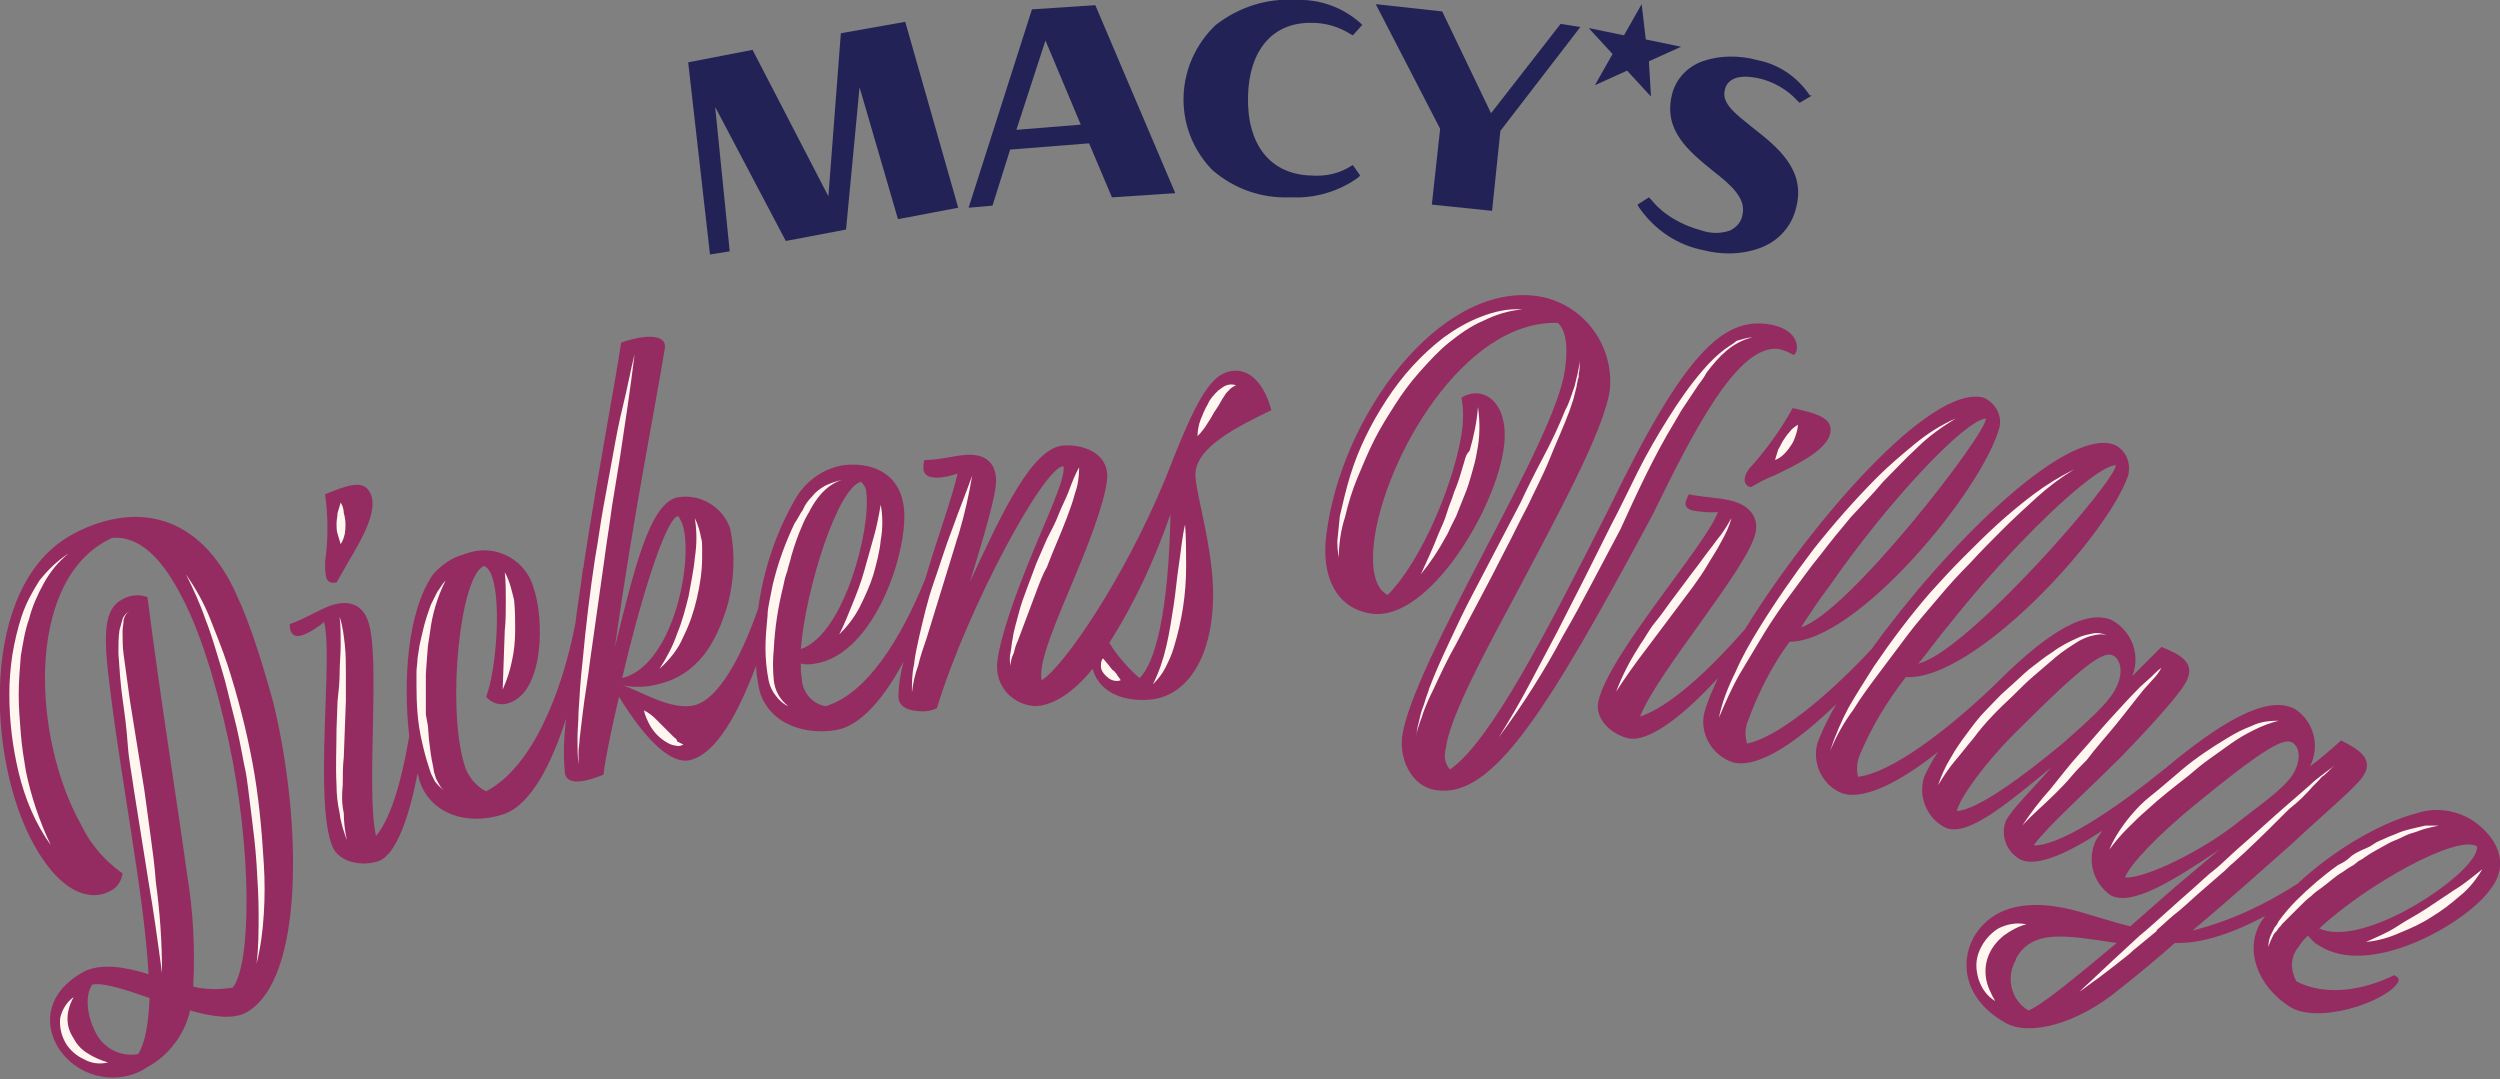 <?xml version="1.0" encoding="utf-8"?>
<!-- Generator: Adobe Illustrator 25.2.0, SVG Export Plug-In . SVG Version: 6.00 Build 0)  -->
<svg version="1.1" id="lockup" xmlns="http://www.w3.org/2000/svg" xmlns:xlink="http://www.w3.org/1999/xlink" x="0px" y="0px"
	 viewBox="0 0 240.7 103.9" style="enable-background:new 0 0 240.7 103.9;" xml:space="preserve">
<rect x="0" y="0" width="240.7" height="103.9" fill="#808080" stroke="none"/>
<style type="text/css">
	.st0{fill:#952C61;}
	.st1{fill:#FFF6F0;}
	.st2{fill:#232256;}
</style>
<g id="Group_17286" transform="translate(0 28.39)">
	<path id="Path_36817" class="st0" d="M171.2,5.2c0.5,0.1,1,0.3,1.5,0.6c0.2-0.2,0.3-0.4,0.3-0.6c0.1-0.9-0.6-2.1-2.9-2.4
		c-4.2-0.5-7.9,2.7-15.1,17.6c-6.1,12.1-11.5,22.6-15.4,25.3c-0.5-0.6-0.6-1.3-0.4-2c0.3-2.7,3.2-8.3,6.5-14.4
		c4.1-7.8,8.8-16.3,9.3-20.2c0.4-4.4-2.7-8.4-7.1-9c-9.4-1.2-18.8,11.6-20.2,23c-0.5,3.8,0.8,7.1,4.4,7.6c5.5,0.7,12-10.2,12.7-16.1
		c0.4-3-0.8-4.9-2.4-5.1c-0.6-0.1-1.2,0.1-1.7,0.4c0.2,1,0.2,1.9,0.1,2.9c-0.6,4.9-3.9,12.8-7.2,16.1c-1.3-0.7-1.6-2.7-1.3-5.2
		c1-7.9,8.6-21.3,17.7-21c0.7,0.7,1,2,0.7,4.3c-0.4,3.6-4.1,10.6-7.8,17.7c-3.7,7.1-7.4,14.3-7.9,17.8c-0.3,2.6,1.2,5,3.4,5.2
		c5.4,0.7,10.6-7.7,20.7-26.5C163.1,13,167.3,4.8,171.2,5.2z M31.4,27.2c0.1,0.4,0.5,0.6,0.9,0.5c0,0,0,0,0.1,0
		c0.4-0.7,0.8-1.4,1.2-2.1c1.2-2,2.8-4.8,2.1-6.4c-0.6-1.5-2.2-0.9-4.4,0c0.3,2.2,0.3,4.4,0,6.5C31.3,26.2,31.3,26.7,31.4,27.2z
		 M122.4,11.1c-0.5-2-1.7-3.8-3.4-3.8c-2.4,0-3.8,2.7-6.8,10.4c-4,9.7-9.8,18.1-11.9,19.4c-0.4-1.7,1.5-5.9,3.2-10
		c1.9-4.5,3.2-8.3,3.1-9.9c-0.2-2.2-2.6-2.8-4.2-2.7c-3,0.2-5.9,6.4-9,13.1c1.3-4.3,2.6-8.5,2.5-9.9c-0.1-1.7-1.2-2.4-2.9-2.3
		c-1.2,0.1-2.6,0.5-4,0.5c-0.1,0.3-0.1,0.6-0.1,0.9c0.1,0.5,0.4,0.8,1.3,0.8c0.7,0,1.4-0.2,2-0.4c-0.6,2.6-2,6.3-3.1,10.1
		c-2.3,5.7-5.6,11.1-9.6,12.3c-1.3-0.2-2.3-1.4-2.3-2.7c-0.1-0.4-0.1-0.9-0.1-1.4c0.4,0.1,0.9,0.1,1.4,0c5.8-0.9,9.1-11.2,8.5-15.2
		c-0.5-3.4-3.4-4.2-5.8-3.9c-1.9,0.3-3.6,1.5-4.6,3.2c-1.9,3.3-3.1,6.9-3.6,10.6c-1.6,4.6-3.8,8.7-6.1,9.3c-2.4,0.6-5.6-1.6-7-1.9
		c1.1,0.2,2.3,0.2,3.4-0.1c3.9-0.9,5.7-4,6.8-7.8c0.6-2.4,0.7-4.8,0.2-7.2c-0.7-2.1-2.9-3.4-5.1-3c-2.7,0.6-4.2,7.2-6,14.4
		C61,21.1,63.1,10.8,64,5.2c0.3-1.6-2.3-1.3-4.2-0.6c-0.5,3.5-2.2,12.3-3.6,21.4c0,0.1,0,0.3-0.1,0.4h0c0,0.1,0,0.1,0,0.2
		c-0.2,1.6-0.5,3.3-0.7,5c-1.3,6.8-4.2,13.9-8.6,16.2c-1-0.5-1.8-1.5-2.1-2.6C43,39.6,44.3,27,46.6,26.1c0.3,0.1,0.6,0.5,0.8,1.1
		c0.9,2.7,0.3,9.3-0.6,11.5c0.5,0.6,1.4,0.9,2.2,0.6c3.4-1.1,3.4-8.1,2.4-11c-0.7-2.7-3.5-4.3-6.2-3.5c-0.2,0.1-0.4,0.1-0.6,0.2
		c-1.1,0.3-2.1,1-2.9,1.9c-2.5,3.6-2.9,10.3-2.3,15.6c-0.7,4.1-1.7,7.8-3.2,9.6c-1-4.5,0.5-17.5-0.8-20.8c-0.6-1.6-2-2-3.8-1.3
		c-1.2,0.5-2.3,1.2-3.7,1.7c0,0.2,0,0.5,0.1,0.7c0.2,0.4,0.5,0.6,1.3,0.3c0.7-0.3,1.3-0.7,1.9-1.2c0.9,3.1-1,17.2,0.8,21.6
		c0.6,1.5,2.8,2,4.5,1.4c1.7-0.7,2.9-4.3,3.7-8.4c0.1,0.2,0.1,0.4,0.2,0.7c1,3.1,4.5,4.4,8.1,3.2c2.6-0.9,4.6-4.8,6-9.2
		c-0.2,1.8-0.3,3.5-0.1,5.3c0.3,1.4,2.7,0.5,3.7,0.1c0.2-1.7,0.8-4.5,1.5-7.5c2.7,4.4,5.1,6.5,6.8,6.1c2.6-0.6,4.7-4.6,6.4-9.1
		c0,0.6,0.1,1.2,0.2,1.8c0.5,3.3,3.8,5,7.5,4.4l0,0c2.4-0.4,4.7-3.2,6.5-6.6c-0.3,1.1-0.5,2.3-0.5,3.5c0.1,1,1.2,1.3,2.4,1.3
		c0.4,0,0.9-0.1,1.3-0.3c3-9.8,10.4-23.4,12.2-23.3c0.2,1.3-1.8,5.3-3.5,9.6c-1.7,4.2-3,8.3-2.9,9.9c0.1,2,1.7,3.5,3.7,3.6
		c1.9-0.1,3.8-1.5,5.5-3.6c0.4,1.6,2,3.1,5.1,3c4.2-0.1,6.5-4.5,6.5-10.1c0-4.5-1.6-9.5-1.7-11.4C114.9,14.6,119.6,12.5,122.4,11.1
		L122.4,11.1z M82.9,18c0.3,0.3,0.5,0.6,0.5,1c0.5,3.4-2.1,13.7-6.3,15.1C77.6,28.1,80.7,18.5,82.9,18L82.9,18z M65.3,21.3
		c0.2,0.3,0.4,0.7,0.5,1.1c0.9,3.7-1.1,13.3-5.9,14.5C61.6,29.6,64.1,21.4,65.3,21.3L65.3,21.3z M109.7,36.9c-1.1-1-2.1-2.1-2.9-3.4
		c2.5-3.9,4.4-8.1,5.9-12.4C112.5,30.7,111.2,35.5,109.7,36.9z M168.8,16.3c-0.4,0.4-0.7,0.8-0.8,1.3c-0.1,0.4,0.1,0.8,0.5,0.9
		c0,0,0,0,0.1,0c0.7-0.4,1.4-0.8,2.2-1.1c2.1-1,5-2.4,5.4-4c0.4-1.6-1.4-2-3.6-2.5C171.5,12.9,170.2,14.7,168.8,16.3L168.8,16.3z
		 M22.1,27.5c-4-7.3-10.3-7.1-15.2-4.4C-2,28-1.3,44.8,3.3,53c2.8,5,5.7,5.3,7.3,4.4c0.7-0.3,1.1-1,1.2-1.7c-1.7-1.2-3.1-2.8-4-4.7
		c-4.6-8.2-5.4-23,2.4-27.3c0.2-0.1,0.4-0.2,0.6-0.3c2.4-0.2,4.5,1.6,6.4,5.1c1.9,3.4,3.5,8.4,4.8,14.4c2.3,10.6,2.2,21.6,0.4,23.8
		c-1.3,0.2-2.6,0.2-3.8-0.1c0.2-3.6,0-7.3-0.6-10.9c-0.9-6.6-2.6-17.1-3.8-26.6c-0.8-0.3-1.7-0.2-2.4,0.2c-1.5,0.8-1.9,2.5-1.4,7
		c1.1,9.8,3.5,21.4,3.9,29.1c-2.3-0.7-4.6-1.1-6.3-0.2c-3.4,1.9-3.8,4.8-2.5,7.1c1.7,2.9,5.4,3.9,8.3,2.3c0.1-0.1,0.2-0.1,0.3-0.2
		c2.1-1.1,3.7-3.2,4.2-5.5c2.1,0.6,4.1,0.9,5.4,0.2c5.6-3.1,5.4-18.4,2.6-29.9C25,34.5,23.7,30.5,22.1,27.5z M13.3,73.1
		c-1.7,0.3-3.4-0.6-4.1-2.1c-0.9-1.7-1-3.7-0.3-4.6c1.1-0.2,3.2,0.5,5.5,1.3C14.3,70.1,14,72,13.3,73.1L13.3,73.1z M238.2,50.7
		c-1.6-1.1-3.7-1.4-5.5-0.8c-3.8,1-8.3,3.8-11.5,6.8c-3.1,2-6.5,3.6-10.1,4.5c4.4-3.7,7.9-6.9,9.4-8.2c3.2-3,6.6-5.8,7.1-6.8
		c0.9-1.5-0.4-2.4-2.2-3.3c-0.9,0.8-1.9,1.7-3,2.5c1-1.9,0.4-4.3-1.4-5.5c-2.8-1.6-7.7,1.7-12.3,5.5l-0.1,0.1
		c-0.1,0.1-0.3,0.2-0.4,0.3c-4.8,3.9-10,7.3-12.4,7.2c1.3-1.8,5-5.1,8.4-8.5c3.1-3.2,6-6.4,6.4-7.5c0.7-1.6-0.7-2.4-2.5-3.1
		c-0.8,0.8-1.8,1.8-2.8,2.8c0.8-2,0-4.3-2-5.4c-2.9-1.2-7.1,2.1-11.2,6.2l-0.1,0.1c-4.6,4.4-9.9,8.4-13.1,8.8
		c-0.2-0.7-0.1-1.5,0.2-2.2c1.1-2.6,2.6-5.1,4.4-7.4c6.5,0.4,19.3-13.4,21.4-19.4c0.3-1.2-0.2-2.5-1.4-3
		c-4.8-1.6-16.4,10.1-23.3,19.7c-4.2,4.5-9,8.5-12,9.1c-0.2-0.7-0.2-1.5,0.1-2.2c1-2.7,2.3-5.3,4-7.6c6.5,0,18.5-14.5,20.2-20.6
		c0.3-1.2-0.4-2.4-1.5-2.9c-5.1-1.4-16.7,12.1-23,22.3c-3.5,4-7.3,7.5-10.1,8.4c1.7-4.3,10.3-14.2,11.1-17.6
		c0.4-1.6-0.6-2.8-2.4-3.2c-1.2-0.3-2.6-0.3-4-0.6c-0.1,0.2-0.2,0.4-0.3,0.7c-0.1,0.4,0.1,0.8,0.9,0.9c0.7,0.1,1.5,0.2,2.2,0.1
		c-1,3-10.5,13.7-11.5,18.2c-0.4,1.6,1.1,3.2,2.9,3.6c2,0.4,5.4-2.3,8.6-5.8c-0.5,1.1-1,2.2-1.3,3.3c-0.5,2,0.7,4.1,2.7,4.8
		c2.5,0.7,6.4-2.1,10-5.6c-0.7,1.2-1.3,2.4-1.8,3.7c-0.6,2,0.5,4.2,2.4,4.9c2.2,0.7,5.8-1.3,9.2-4c-0.5,0.7-0.9,1.5-1.3,2.3
		c-0.7,1.9,0.2,4.1,2,5c2.1,0.9,5.7-2.1,10.2-5.8c-1.9,2.2-3.9,4.1-4.4,5.2c-0.5,1.4,0.1,3,1.5,3.7c1.6,0.7,4.6-0.7,7.8-2.8
		c-0.2,0.3-0.4,0.6-0.6,0.9c-0.9,1.9-0.3,4.1,1.4,5.3c2,1.1,5.9-1.3,10.5-4.4l-3.2,2.7c-1,0.8-3.1,2.7-5.4,4.7
		c-1.6-0.4-3.1-0.9-4.2-1.2c-6.3-2-9.5-0.2-10.9,2.3c-1.4,2.6-0.7,6.1,3.1,8.2c2.3,1.3,6.9,0.1,10.9-3.2c1.9-1.5,3.7-3,5.4-4.5
		c2.6,0.1,5.7-1,8.7-2.6c-0.1,0.1-0.2,0.3-0.3,0.4c-1.8,2.7-0.5,6.3,2.6,8.3c2.7,1.8,9.2-0.4,10.4-2.2c0.3-0.4,0.1-0.6-0.3-0.8
		c-2.8,1.4-6.5,2.1-9.4,0.6c-0.6-1.1-0.6-2.4,0.2-3.3c0.2-0.4,0.5-0.7,0.9-1.1c0.3,0.3,0.6,0.7,1,0.9c4.9,3.3,14.3-2.1,16.6-5.4
		C241.8,54.6,240.2,52.1,238.2,50.7z M187.7,31.7c6.1-7.7,13.9-15.2,16-15.3c0.2,1.3-14.3,18-19,19.1
		C185.7,34.3,186.6,33,187.7,31.7L187.7,31.7z M176.1,28.1c5.6-8.1,13-16,15.1-16.2c0.2,1.3-13.3,18.8-17.8,20.1
		C174.2,30.8,175.1,29.4,176.1,28.1z M188.4,49.7c0.3-1.3,2.8-4.8,6.1-8c6.1-6.1,8-7.4,8.9-7c0.7,0.3,1.1,1.5,0.4,3
		c-0.7,1.6-3.1,3.6-5.1,5.4C194.5,46.6,190.3,49.6,188.4,49.7L188.4,49.7z M204.6,56.1c0.4-1.2,3.2-4.1,6.6-6.9
		c6.7-5.5,8.7-6.6,9.5-6.1c0.7,0.4,0.9,1.6,0.1,3c-0.9,1.5-3.5,3.2-5.6,4.9C211.7,53.7,206.5,56.2,204.6,56.1L204.6,56.1z
		 M195.3,68.9c-1.7-1-2.2-3.2-1.2-4.9c0,0,0,0,0-0.1c1.6-2.9,4.9-2.2,9.7-1.5C200.2,65.4,196.6,68.4,195.3,68.9L195.3,68.9z
		 M238.1,54.2c-1.9,2.9-10.9,8.6-14.8,6.8c4.4-4.1,13.2-9.1,15.2-7.9C238.5,53.5,238.3,53.9,238.1,54.2L238.1,54.2z"/>
	<path id="Path_36818" class="st1" d="M59,15.5c-0.3,1.6-0.6,3.3-0.9,4.9s-0.5,3.3-0.8,4.9c-0.5,3.3-0.9,6.6-1.2,9.9
		c-0.2,1.7-0.3,3.3-0.4,5c0,0.8-0.1,1.7-0.1,2.5c0,0.8,0,1.7,0.1,2.5v-0.6l0-0.6c0-0.4,0.1-0.8,0.1-1.2c0.1-0.8,0.2-1.7,0.3-2.5
		c0.2-1.7,0.5-3.3,0.7-5l1.4-9.9c0.2-1.6,0.5-3.3,0.7-4.9l0.8-4.9c0.5-3.3,1-6.6,1.4-9.9c-0.4,1.6-0.7,3.3-1.1,4.9
		S59.3,13.8,59,15.5z M41.1,35.1l0.1-1.3l0.2-1.3c0.2-1.7,0.7-3.4,1.5-5c-0.3,0.3-0.5,0.7-0.8,1.1c-0.1,0.2-0.2,0.4-0.3,0.6
		l-0.3,0.6c-0.3,0.8-0.6,1.7-0.8,2.6c-0.1,0.4-0.2,0.9-0.3,1.3l-0.2,1.3c0,0.4-0.1,0.9-0.1,1.3l0,1.3c0,1.8,0.1,3.6,0.5,5.3
		c0.2,0.9,0.4,1.7,0.7,2.6l0.2,0.6c0.1,0.2,0.2,0.4,0.3,0.6c0.2,0.4,0.6,0.7,0.9,1c-0.3-0.3-0.5-0.7-0.7-1.1
		c-0.1-0.2-0.1-0.4-0.2-0.6l-0.1-0.6c-0.2-0.9-0.3-1.7-0.4-2.6l-0.1-1.3L41,40.4c0-0.4,0-0.9,0-1.3v-1.3l0-1.3L41.1,35.1z
		 M89.9,27.7c-0.6,1.7-1,3.5-1.4,5.2c-0.2,0.9-0.4,1.8-0.5,2.7c-0.2,0.9-0.2,1.8-0.2,2.7c0.1-0.9,0.3-1.8,0.6-2.6
		c0.2-0.9,0.5-1.7,0.8-2.6l0.8-2.6l0.4-1.3l0.4-1.3l0.8-2.6l0.4-1.3c0.1-0.4,0.3-0.9,0.4-1.3c0.5-1.7,0.9-3.5,1.2-5.3
		c-0.6,1.7-1.3,3.4-1.9,5.1C91,24.3,90.5,26,89.9,27.7L89.9,27.7z M64.9,42.6c-0.3-0.3-0.6-0.6-0.9-0.9c-0.3-0.3-0.6-0.6-0.9-0.9
		c-0.3-0.3-0.7-0.6-1.1-0.8c0.1,0.5,0.3,0.9,0.5,1.3c0.2,0.4,0.5,0.8,0.8,1.1c0.3,0.3,0.7,0.6,1.1,0.8c0.2,0.1,0.5,0.2,0.7,0.2
		c0.2,0.1,0.5,0,0.7-0.1c-0.2-0.1-0.4-0.2-0.6-0.3C65.2,42.9,65.1,42.7,64.9,42.6z M48.6,26.7c0.1,0.9,0.1,1.9,0.1,2.8
		c0,0.9,0,1.9-0.1,2.8l-0.1,2.8L48.4,38c0.4-0.9,0.7-1.8,0.9-2.8c0.2-0.9,0.3-1.9,0.3-2.9c0-1,0-1.9-0.1-2.9
		C49.3,28.6,49.1,27.6,48.6,26.7z M67.5,23.4c-0.1-0.6-0.3-1.3-0.6-1.9c0.2,1.3,0.2,2.5,0,3.8c-0.1,1.2-0.4,2.5-0.6,3.7
		c-0.3,1.2-0.6,2.4-1.1,3.6c-0.4,1.2-1,2.3-1.7,3.4c1-0.9,1.8-1.9,2.3-3.1c0.6-1.2,1-2.4,1.3-3.7c0.3-1.3,0.5-2.6,0.5-3.9
		c0-0.3,0-0.7,0-1S67.6,23.7,67.5,23.4L67.5,23.4z M84.1,23.4c-0.3,1.1-0.6,2.1-0.9,3.2s-0.7,2.1-1.1,3.1s-0.8,2-1.3,3
		c0.8-0.8,1.5-1.7,2-2.7c0.5-1,1-2.1,1.3-3.1c0.3-1.1,0.6-2.2,0.7-3.3c0.2-1.1,0.2-2.3,0-3.4C84.6,21.3,84.4,22.4,84.1,23.4
		L84.1,23.4z M102.9,18.9c-0.3,0.8-0.7,1.5-1,2.3s-0.7,1.5-1.1,2.3l-1,2.3c-0.3,0.8-0.6,1.6-0.9,2.4s-0.6,1.6-0.8,2.4
		s-0.5,1.7-0.6,2.5c-0.1,0.4-0.1,0.8-0.2,1.3c-0.1,0.4-0.1,0.9,0,1.3c0-0.4,0.1-0.8,0.3-1.2c0.1-0.4,0.2-0.8,0.4-1.2
		c0.3-0.8,0.6-1.6,0.9-2.4s0.6-1.6,0.9-2.4s0.6-1.6,1-2.3c0.6-1.6,1.3-3.1,1.9-4.7c0.3-0.8,0.6-1.6,0.8-2.4c0.3-0.8,0.4-1.7,0.4-2.5
		C103.5,17.3,103.2,18.1,102.9,18.9L102.9,18.9z M33,47.2c0-0.9,0-1.8,0.1-2.7l0.1-2.7l0.1-2.7c0-0.9,0-1.8,0-2.7s0-1.8-0.1-2.7
		c-0.1-0.9-0.2-1.8-0.5-2.7c0.1,0.9,0.1,1.8,0.1,2.7c0,0.9-0.1,1.8-0.1,2.7s-0.1,1.8-0.2,2.7l-0.1,2.7c0,1.8-0.1,3.6,0,5.4
		c0,0.9,0.1,1.8,0.3,2.7c0.1,0.9,0.4,1.8,0.7,2.6c-0.2-0.9-0.3-1.8-0.3-2.6C32.9,49,32.9,48.1,33,47.2L33,47.2z M32.8,20
		c-0.1,0.3-0.2,0.7-0.3,1c0,0.3-0.1,0.7-0.1,1c0,0.3,0,0.7,0.1,1c0.1,0.3,0.2,0.7,0.3,1c0.2-0.3,0.3-0.6,0.4-1
		c0.1-0.7,0.1-1.3-0.1-2C33.1,20.7,33,20.3,32.8,20L32.8,20z M2,42.2c-0.1-1.2-0.2-2.5-0.2-3.7c0-1.2,0.1-2.5,0.2-3.7
		c0.2-1.2,0.4-2.5,0.8-3.6c0.3-1.2,0.8-2.3,1.4-3.4c0.6-1.1,1.4-2.1,2.4-2.9c-1.1,0.7-2,1.6-2.8,2.6c-0.7,1.1-1.3,2.2-1.7,3.4
		c-0.4,1.2-0.7,2.5-0.9,3.7c-0.2,1.3-0.3,2.6-0.3,3.8c0,2.6,0.3,5.1,0.9,7.6c0.6,2.5,1.6,4.9,3.1,7c-1.1-2.3-1.9-4.7-2.4-7.1
		C2.3,44.7,2.1,43.5,2,42.2L2,42.2z M206.1,49.1c-0.6,0.6-1.2,1.3-1.7,2c-0.5,0.7-1,1.5-1.3,2.3c0.5-0.7,1.1-1.4,1.7-2
		c0.6-0.6,1.2-1.2,1.9-1.8c1.3-1.2,2.6-2.2,4-3.3c0.7-0.6,1.3-1.1,2-1.6c0.7-0.5,1.4-1,2.1-1.5c0.7-0.5,1.4-0.9,2.2-1.3
		c0.8-0.4,1.6-0.7,2.4-0.9c-0.9,0-1.8,0.1-2.6,0.5c-0.8,0.3-1.6,0.7-2.4,1.2c-1.5,0.9-3,1.9-4.3,3c-0.7,0.6-1.3,1.1-2,1.7
		S206.7,48.5,206.1,49.1L206.1,49.1z M172.5,14.4c0.2-0.3,0.3-0.6,0.4-0.9c0.1-0.3,0.2-0.7,0.2-1c-0.3,0.2-0.6,0.4-0.8,0.7
		c-0.2,0.2-0.4,0.5-0.6,0.8c-0.2,0.3-0.3,0.6-0.5,0.9c-0.1,0.3-0.2,0.7-0.3,1c0.3-0.1,0.6-0.3,0.9-0.6
		C172.1,15,172.3,14.7,172.5,14.4z M7.1,71.6c-0.4-0.6-0.6-1.2-0.6-1.9c0-0.7,0.2-1.4,0.6-2.1c-0.7,0.5-1.1,1.2-1.3,2
		c-0.1,0.8,0.1,1.7,0.5,2.4c0.4,0.7,1.1,1.3,1.8,1.6c0.7,0.4,1.5,0.5,2.3,0.3c-0.7-0.2-1.4-0.5-2-0.9C7.9,72.7,7.4,72.2,7.1,71.6z
		 M24.3,45c-0.6-3.2-1.4-6.3-2.4-9.4c-0.5-1.5-1.1-3-1.7-4.5c-0.6-1.5-1.4-2.9-2.3-4.2c0.7,1.4,1.4,2.9,1.9,4.4c0.6,1.5,1,3,1.5,4.6
		s0.8,3.1,1.2,4.6s0.7,3.1,1,4.7c0.2,0.8,0.3,1.6,0.4,2.4c0.1,0.8,0.2,1.6,0.3,2.4c0.2,1.6,0.4,3.2,0.5,4.8s0.2,3.2,0.2,4.8
		c0,1.6,0,3.2-0.2,4.8c0.4-1.6,0.6-3.2,0.7-4.8c0.1-1.6,0.1-3.2,0-4.8C25.2,51.4,24.9,48.2,24.3,45L24.3,45z M14.5,52.1l-0.6-4.4
		L12.5,39l-0.3-2.2c-0.1-0.7-0.2-1.5-0.3-2.2c-0.1-0.7-0.1-1.5-0.1-2.2c0-0.4,0.1-0.7,0.1-1.1c0.1-0.4,0.3-0.7,0.6-0.9
		c-0.3,0.2-0.6,0.5-0.7,0.8c-0.1,0.4-0.2,0.7-0.3,1.1c-0.1,0.7-0.1,1.5-0.1,2.2c0.1,1.5,0.2,3,0.4,4.4s0.4,2.9,0.5,4.4
		s0.4,2.9,0.6,4.4l0.7,4.4l0.7,4.4c0.5,2.9,0.9,5.8,1.3,8.8c0-3-0.2-5.9-0.6-8.8C14.9,55,14.7,53.6,14.5,52.1L14.5,52.1z M79.4,18.4
		c-0.5,0.3-0.9,0.6-1.2,1c-0.4,0.4-0.7,0.8-0.9,1.3c-0.3,0.4-0.5,0.9-0.8,1.3c-0.9,1.9-1.6,3.8-2.1,5.9c-0.1,0.5-0.2,1-0.3,1.5
		s-0.2,1-0.2,1.5c-0.1,1-0.2,2.1-0.2,3.1c0,1,0.1,2.1,0.3,3.1c0.1,0.5,0.3,1,0.7,1.5c0.3,0.4,0.7,0.8,1.2,1
		c-0.8-0.6-1.3-1.5-1.4-2.5c-0.1-1-0.1-2,0-3c0.1-2,0.4-4,0.9-6c0.1-0.5,0.2-1,0.4-1.5c0.1-0.5,0.3-1,0.4-1.5c0.3-1,0.6-1.9,1-2.8
		c0.2-0.5,0.4-0.9,0.7-1.4c0.2-0.4,0.5-0.9,0.8-1.3c0.6-0.8,1.4-1.5,2.4-1.8C80.3,18,79.8,18.2,79.4,18.4L79.4,18.4z M203.7,41.4
		c0.9-1.1,1.8-2.3,2.7-3.4l0,0l0.9-1c0.3-0.3,0.6-0.7,0.8-1.1c-0.4,0.3-0.7,0.6-1,0.9l-1,0.9l0,0c-1,1-2,2.1-3,3.2s-1.9,2.2-2.9,3.3
		c-1,1.1-1.9,2.3-2.8,3.4c-1,1.1-1.9,2.3-2.7,3.5c1-1.1,2.1-2,3.2-3.1c0.5-0.5,1-1,1.5-1.6s1-1.1,1.5-1.6
		C201.8,43.6,202.8,42.5,203.7,41.4L203.7,41.4z M192.4,61c-0.8,0.5-1.4,1.2-1.8,2.1c-0.4,0.9-0.4,1.8-0.1,2.8
		c0.3,0.9,0.8,1.6,1.6,2.1c-0.4-0.7-0.8-1.5-0.9-2.3c-0.1-0.8,0-1.5,0.3-2.2c0.3-0.7,0.8-1.3,1.4-1.8c0.7-0.5,1.4-0.9,2.2-1.1
		C194.1,60.4,193.2,60.6,192.4,61L192.4,61z M193.8,38.6c0.7-0.7,1.3-1.3,2-1.9c0.7-0.6,1.4-1.2,2.1-1.8c0.7-0.6,1.5-1.1,2.3-1.6
		c0.4-0.2,0.8-0.4,1.3-0.5c0.4-0.1,0.9-0.2,1.4,0c-0.4-0.2-0.9-0.3-1.4-0.2c-0.5,0.1-1,0.2-1.4,0.4c-0.9,0.4-1.7,0.8-2.5,1.4
		c-0.8,0.5-1.5,1.1-2.3,1.7c-0.7,0.6-1.4,1.3-2.1,1.9s-1.3,1.3-2,2s-1.2,1.4-1.8,2.2c-0.6,0.8-1.1,1.5-1.6,2.4
		c-0.5,0.8-0.9,1.7-1.2,2.6c0.5-0.8,1-1.6,1.6-2.3c0.6-0.7,1.2-1.5,1.8-2.2C191.1,41.2,192.4,39.9,193.8,38.6L193.8,38.6z
		 M189.7,25.8c1-1.1,2.1-2.2,3.1-3.2s2.2-2.1,3.3-3.1c1.1-1,2.3-1.9,3.6-2.7c-1.4,0.7-2.7,1.5-3.9,2.4c-1.2,0.9-2.4,1.9-3.5,2.9
		s-2.2,2.1-3.3,3.2s-2.1,2.2-3.1,3.3c-2,2.3-3.8,4.7-5.5,7.2c-0.8,1.3-1.6,2.5-2.4,3.9c-0.7,1.3-1.3,2.7-1.8,4.2
		c0.6-1.4,1.3-2.7,2.2-3.9c0.8-1.3,1.7-2.5,2.6-3.7s1.8-2.4,2.7-3.6s1.9-2.3,2.9-3.5S188.6,26.9,189.7,25.8L189.7,25.8z M181.3,18
		c1.1-1.1,2.1-2.2,3.3-3.3c1.1-1.1,2.4-2,3.7-2.8c-1.4,0.6-2.8,1.5-4,2.5c-1.2,1-2.4,2-3.5,3.1c-2.2,2.2-4.3,4.6-6.2,7
		c-1.9,2.5-3.7,5.1-5.3,7.7c-0.8,1.3-1.6,2.7-2.2,4.1c-0.7,1.4-1.3,2.9-1.6,4.4c0.6-1.4,1.2-2.8,2-4.2c0.8-1.3,1.6-2.7,2.4-4
		s1.7-2.6,2.6-3.8s1.8-2.5,2.8-3.7c0.9-1.2,1.9-2.4,2.9-3.6C179.2,20.3,180.3,19.2,181.3,18L181.3,18z M222.7,47.3l0.5-0.5
		c0.2-0.2,0.3-0.4,0.5-0.5c0.4-0.3,0.7-0.7,1.1-1c-0.4,0.3-0.8,0.6-1.2,0.9s-0.8,0.6-1.2,1c-0.8,0.7-1.5,1.3-2.3,2
		c-1.5,1.3-3,2.7-4.5,4c-0.8,0.7-1.5,1.4-2.2,2c-0.8,0.6-1.5,1.3-2.3,2c-1.5,1.3-3,2.7-4.5,4l-0.6,0.5l0,0l-2.6,2.4l-1.6,1.5
		c-0.5,0.5-1.1,1-1.6,1.5c0.6-0.4,1.2-0.9,1.8-1.3l1.7-1.3c0.6-0.5,1.2-0.9,1.7-1.4l1.7-1.4l0.6-0.5l-0.1,0c0.6-0.5,1.1-1,1.7-1.5
		c0.8-0.6,1.5-1.3,2.3-2s1.5-1.3,2.3-2c0.4-0.3,0.7-0.7,1.1-1l1.1-1c1.5-1.4,2.9-2.8,4.3-4.2C221.3,48.8,222,48.1,222.7,47.3
		L222.7,47.3z M236.3,57.3c-0.9,0.6-1.8,1.2-2.7,1.8s-1.9,1.1-2.8,1.7s-1.9,1-3,1.5c1.1-0.1,2.2-0.4,3.3-0.9c1-0.4,2.1-0.9,3-1.5
		c1-0.6,1.9-1.3,2.7-2c0.9-0.7,1.6-1.6,2.2-2.6C238.1,56,237.3,56.7,236.3,57.3L236.3,57.3z M231.1,52.3c0.4-0.2,0.8-0.4,1.2-0.5
		s0.8-0.3,1.2-0.4c0.4-0.1,0.8-0.2,1.3-0.3c-0.4,0-0.9,0-1.3,0c-0.4,0.1-0.9,0.2-1.3,0.3s-0.8,0.2-1.3,0.4c-0.4,0.2-0.8,0.3-1.2,0.5
		s-0.8,0.3-1.2,0.6s-0.8,0.4-1.2,0.6s-0.8,0.4-1.1,0.7s-0.7,0.5-1.1,0.7c-1.4,1-2.8,2.2-4,3.4c-0.6,0.6-1.2,1.3-1.7,2
		c-0.1,0.2-0.2,0.4-0.4,0.6c-0.1,0.2-0.2,0.4-0.3,0.6c-0.2,0.4-0.3,0.8-0.3,1.3c0.1-0.4,0.3-0.8,0.5-1.2c0.1-0.2,0.3-0.3,0.4-0.5
		s0.3-0.3,0.4-0.5c0.3-0.3,0.6-0.6,0.9-0.9s0.6-0.6,0.9-0.9s0.6-0.6,1-0.9c0.3-0.3,0.7-0.6,1-0.8c0.7-0.5,1.3-1.1,2-1.5
		c0.3-0.2,0.7-0.5,1.1-0.7l0.5-0.4c0.2-0.1,0.4-0.2,0.5-0.3c0.7-0.5,1.5-0.9,2.2-1.3C230.3,52.6,230.7,52.5,231.1,52.3L231.1,52.3z
		 M113.5,26c-0.2,1.3-0.3,2.6-0.5,3.9s-0.4,2.6-0.7,3.9c-0.3,1.3-0.7,2.5-1.3,3.7c0.5-0.5,0.9-1,1.2-1.6c0.3-0.6,0.6-1.2,0.8-1.9
		c0.4-1.3,0.7-2.6,0.9-3.9c0.2-1.3,0.3-2.6,0.3-4c0-1.3,0-2.7-0.1-4C113.8,23.4,113.7,24.7,113.5,26z M118.1,8.7
		c-0.3,0.1-0.5,0.3-0.8,0.5c-0.4,0.4-0.8,0.8-1,1.3c-0.3,0.5-0.5,1-0.7,1.5c-0.2,0.5-0.3,1.1-0.3,1.6c0.4-0.4,0.7-0.8,1-1.3
		c0.3-0.4,0.5-0.9,0.8-1.3s0.5-0.9,0.8-1.3c0.1-0.2,0.3-0.4,0.5-0.6c0.2-0.2,0.4-0.3,0.6-0.4C118.7,8.6,118.4,8.6,118.1,8.7
		L118.1,8.7z M139.5,4.6c1-0.8,2.1-1.6,3.3-2.1c1.2-0.6,2.5-1,3.8-1.1c-1.4-0.1-2.7,0.2-4,0.7c-1.3,0.5-2.5,1.2-3.6,2
		c-2.2,1.7-4,3.7-5.5,6c-1.5,2.3-2.7,4.7-3.5,7.3c-0.4,1.3-0.7,2.6-1,3.9l-0.1,1l-0.1,1c-0.1,0.7,0,1.4,0.1,2c0-1.3,0.2-2.7,0.6-3.9
		c0.3-1.3,0.7-2.6,1.2-3.8c0.5-1.2,1-2.4,1.6-3.6c0.6-1.2,1.3-2.3,2-3.4c0.7-1.1,1.5-2.2,2.4-3.2C137.6,6.4,138.5,5.4,139.5,4.6
		L139.5,4.6z M107.1,36.1l-0.4-0.5l-0.5-0.6c-0.2,0.2-0.2,0.5-0.2,0.8c0,0.3,0.2,0.6,0.4,0.8c0.2,0.2,0.4,0.4,0.7,0.5
		c0.3,0.1,0.6,0.1,0.8,0c-0.1-0.2-0.3-0.4-0.4-0.6C107.4,36.4,107.3,36.2,107.1,36.1z M141,16l-0.3,1c-0.2,0.7-0.4,1.3-0.7,2
		c-0.2,0.7-0.5,1.3-0.7,2s-0.5,1.3-0.8,2c-0.5,1.3-1.1,2.6-1.7,3.9c0.9-1.1,1.7-2.3,2.4-3.6c0.2-0.3,0.3-0.6,0.5-1s0.3-0.6,0.5-1
		c0.3-0.7,0.5-1.3,0.8-2s0.5-1.4,0.7-2.1c0.2-0.7,0.4-1.4,0.5-2.1c0.3-1.4,0.3-2.9,0.1-4.3c-0.1,1.4-0.4,2.8-0.8,4.2
		C141.2,15.3,141.1,15.6,141,16L141,16z M161.2,12.3l0.7-1.2l0.8-1.2l0.8-1.2c0.3-0.4,0.6-0.8,0.8-1.2c0.6-0.8,1.2-1.5,1.9-2.1
		c0.7-0.6,1.6-1.1,2.5-1.3c-0.5,0-1,0.2-1.4,0.3c-0.1,0-0.2,0.1-0.3,0.2l-0.3,0.2c-0.2,0.1-0.4,0.3-0.6,0.4c-0.8,0.6-1.5,1.3-2.1,2
		c-1.3,1.5-2.4,3.1-3.4,4.7c-1,1.6-2,3.3-2.9,5.1s-1.7,3.5-2.6,5.2l-2.6,5.2l-2.6,5.1c-0.9,1.7-1.8,3.4-2.7,5.1
		c-0.9,1.7-1.9,3.4-2.9,5c2.3-3.1,4.4-6.4,6.2-9.8c1-1.7,1.9-3.4,2.8-5.1s1.8-3.4,2.7-5.1C157.6,19.1,159.2,15.6,161.2,12.3
		L161.2,12.3z M147.1,20.3c0.7-1.5,1.5-3,2.1-4.5s1.3-3,1.9-4.6l0.2-0.6l0.2-0.6c0.1-0.4,0.2-0.8,0.3-1.2c0-0.2,0.1-0.4,0.1-0.6
		l0.1-0.3l0-0.3c0.1-0.4,0.1-0.8,0.1-1.2c-0.1,0.8-0.3,1.6-0.5,2.4c-0.3,0.8-0.5,1.6-0.9,2.3c-0.6,1.5-1.3,3-2.1,4.5
		s-1.5,2.9-2.2,4.4l-2.3,4.4c-0.8,1.5-1.5,2.9-2.3,4.4s-1.5,3-2.2,4.5s-1.4,3-2,4.6c-0.1,0.4-0.3,0.8-0.4,1.2
		c-0.1,0.4-0.3,0.8-0.4,1.2c-0.2,0.8-0.4,1.6-0.5,2.4l0.1-0.6c0.1-0.2,0.1-0.4,0.2-0.6c0.1-0.4,0.3-0.8,0.4-1.2
		c0.3-0.8,0.6-1.5,1-2.3c0.7-1.5,1.4-3,2.2-4.4c1.5-2.9,3.1-5.8,4.6-8.8C145.6,23.3,146.3,21.8,147.1,20.3L147.1,20.3z M166.7,21.5
		c-0.4,0.7-0.8,1.4-1.4,2.1c-0.5,0.7-1,1.3-1.5,2s-1,1.3-1.5,2l-1.5,2c-0.5,0.7-1,1.4-1.5,2s-0.9,1.4-1.4,2.1
		c-0.9,1.4-1.7,2.9-2.3,4.5c0.9-1.4,1.9-2.8,2.9-4.1l3-4l1.5-2c0.5-0.7,1-1.4,1.4-2.1s0.9-1.4,1.3-2.2
		C166.1,23.1,166.5,22.3,166.7,21.5L166.7,21.5z"/>
</g>
<g id="s" transform="translate(66.257)">
	<path id="Path_36819" class="st2" d="M14.7,3.2l-1.2,15.7L6.2,4.8L0,6l2.1,18.5L4,24.2L2.6,10.3l6.8,12.9l5.8-1.1l1.3-13.7
		l3.7,12.7L26,20L20.9,2.1L14.7,3.2z"/>
	<path id="Path_36820" class="st2" d="M33.1,0.9L27,20l2.3-0.2l1.7-5.4l7.6-0.6l2.2,5.2l6.1-0.4L39.2,0.5L33.1,0.9z M37.8,12
		l-6.2,0.5l2.8-8.6L37.8,12z"/>
	<path id="Path_36821" class="st2" d="M60.1,2.2c1.3,0,2.6,0.4,3.7,1.1L64,3.4l0.9-1l-0.2-0.2c-1.7-1.5-3.9-2.3-6.2-2.2
		c-2.8-0.2-5.5,0.7-7.7,2.4c-3.9,3.7-4.2,9.8-0.5,13.8c0.1,0.1,0.2,0.2,0.2,0.2c2.1,1.8,4.7,2.7,7.4,2.6h0.3
		c2.2,0.1,4.5-0.6,6.3-1.9l0.2-0.2L64,15.9L63.8,16c-1.1,0.7-2.4,1-3.8,0.9c-3.9-0.1-6.2-2.9-6.1-7.6C54,4.8,56.3,2.1,60.1,2.2z"/>
	<path id="Path_36822" class="st2" d="M77.3,10.9l-4.7-9.8l-6.4-0.7l6.2,12l-0.8,7.3l5.8,0.6l0.8-7.7l7.7-10L84,2.3L77.3,10.9z"/>
	<path id="Path_36823" class="st2" d="M108,9.2c-1.2-1.8-3-3-5-3.4c-1.8-0.5-3.8-0.5-5.6,0.2C96,6.6,95,7.8,94.7,9.2
		c-0.8,3.4,1.7,5.4,3.9,7.2c1.8,1.4,3.3,2.7,2.9,4.3c-0.1,0.7-0.6,1.2-1.2,1.5c-0.9,0.3-1.8,0.3-2.7,0c-1.9-0.5-3.7-1.5-4.9-3
		L92.5,19l-1.1,0.7l0.1,0.2c1.5,2.2,3.7,3.7,6.3,4.2c0.8,0.2,1.6,0.3,2.4,0.3c1.1,0,2.2-0.2,3.2-0.6c1.7-0.7,2.9-2.1,3.3-3.9
		c0.9-3.6-1.9-5.8-4.2-7.6c-1.6-1.3-3-2.3-2.7-3.6c0.1-0.6,0.5-1,1.1-1.2c0.7-0.2,1.4-0.1,2,0c1.5,0.3,2.9,1.1,3.9,2.2l0.2,0.2
		l1.2-0.7L108,9.2z"/>
	<path id="Path_36824" class="st2" d="M92.5,5.9l3.1-1.4l-3.4-0.7l-0.4-3.4l-1.7,3l-3.4-0.7l2.3,2.5l-1.7,3l3.1-1.4l2.3,2.5
		L92.5,5.9z"/>
</g>
</svg>
